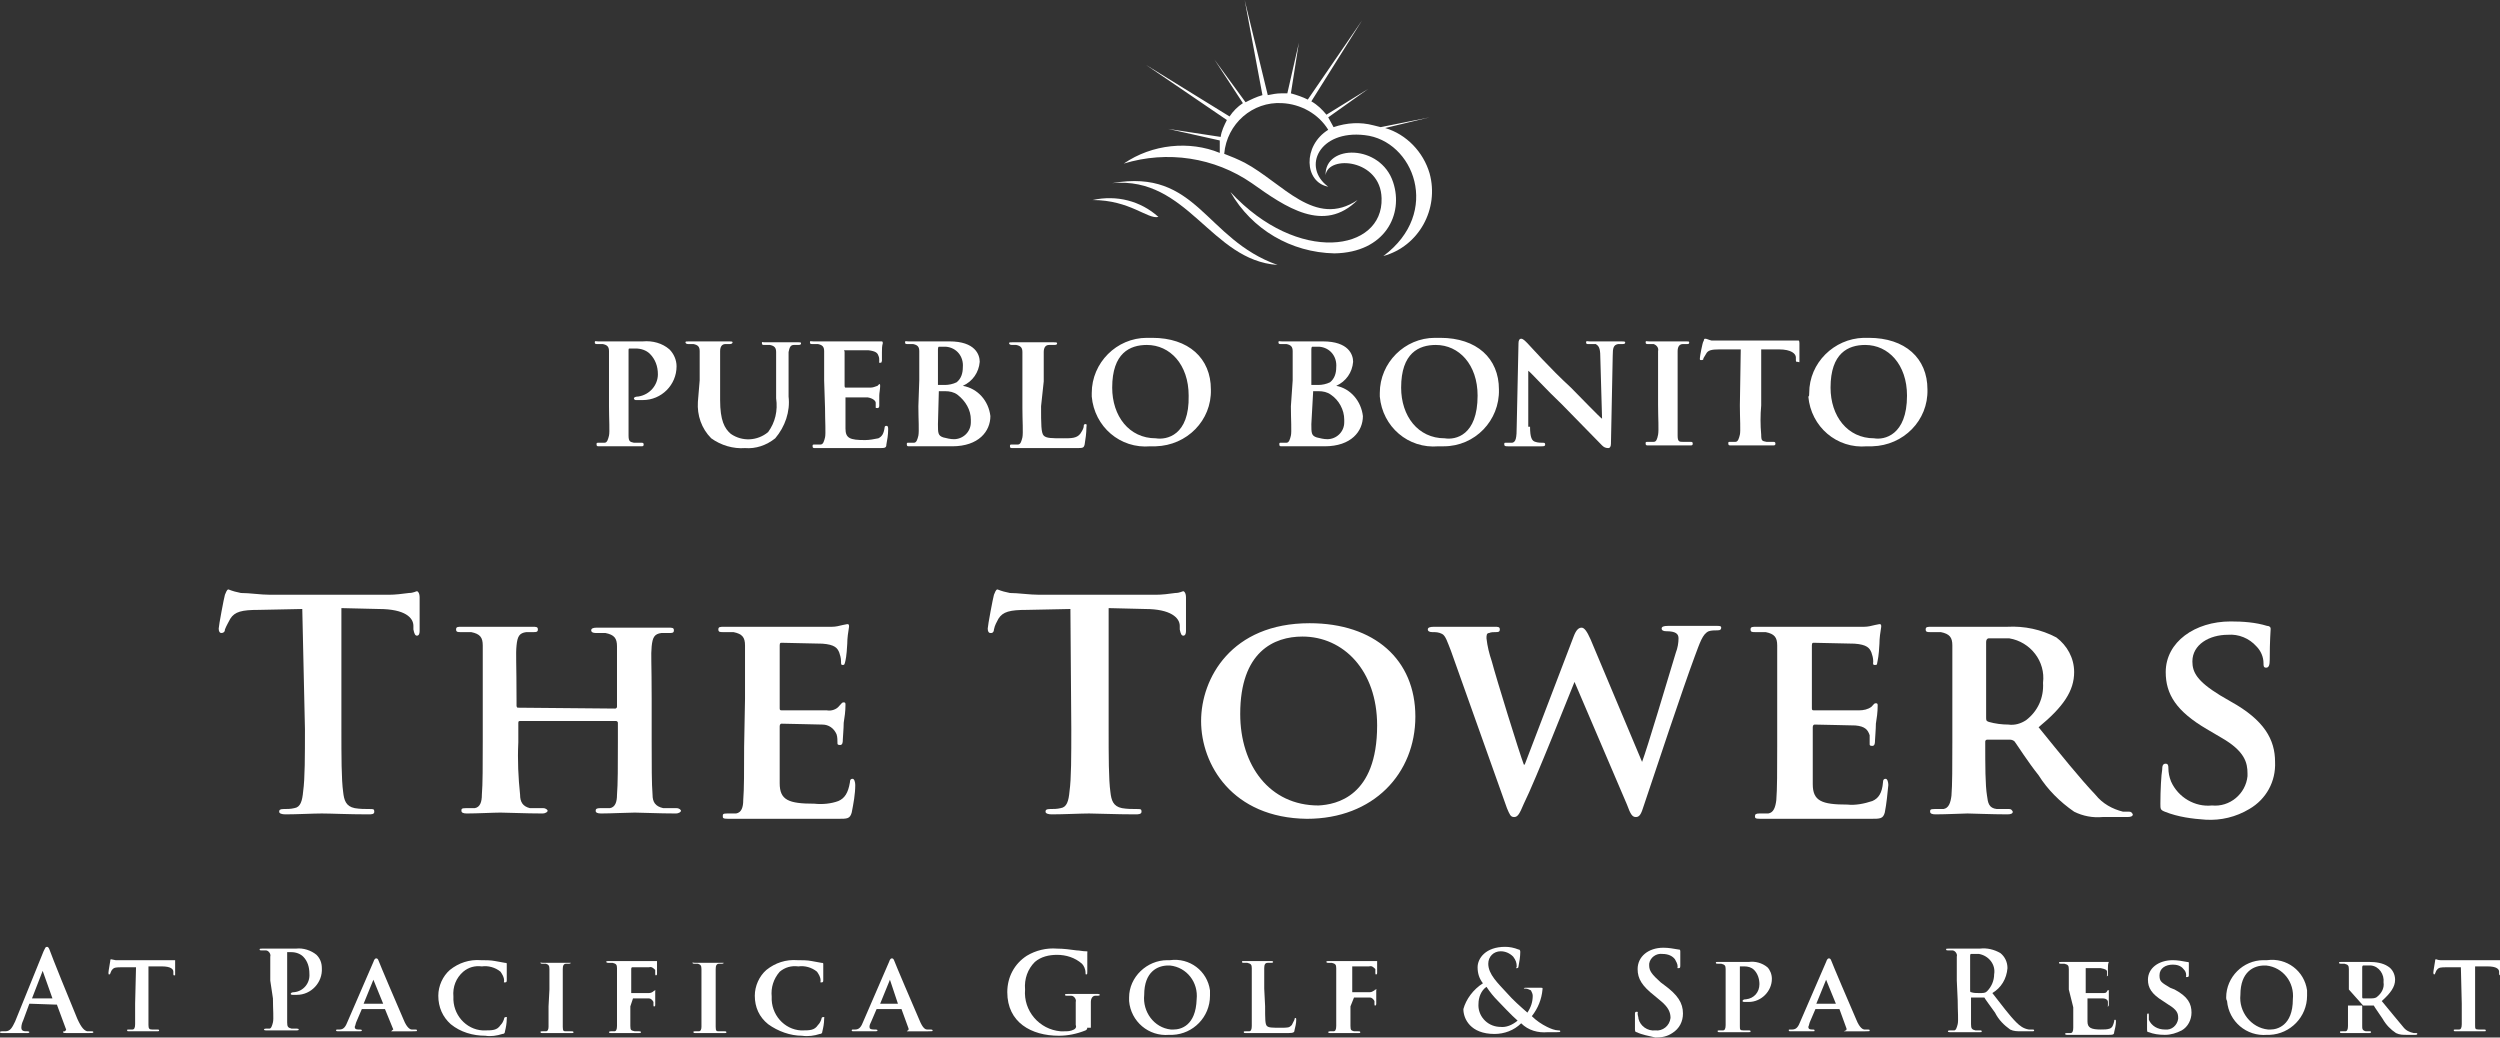 <?xml version="1.0" encoding="UTF-8"?>
<svg id="Layer_2" data-name="Layer 2" xmlns="http://www.w3.org/2000/svg" width="281.2" height="116.7" viewBox="0 0 281.2 116.7">
  <rect x="0" y="0" width="281.2" height="116.7" fill="#333333" stroke="none"/>
  <defs>
    <style>
      .cls-1 {
        fill: #fff;
      }
    </style>
  </defs>
  <g id="Layer_1-2" data-name="Layer 1">
    <g>
      <path class="cls-1" d="m34,68.5l-4.9.1c-1.9,0-2.7.2-3.2,1-.2.4-.4.7-.6,1.2,0,.3-.2.4-.4.4s-.3-.2-.3-.5.6-3.5.7-3.8c.1-.2.2-.6.4-.6.5.2.9.3,1.4.4,1,0,2.2.2,3.3.2h13.3c.8,0,1.5-.1,2.3-.2.5,0,.8-.2.9-.2s.3.2.3.7v3.8c0,.3-.1.5-.3.5s-.3-.2-.4-.7v-.4c0-.9-.9-1.9-3.9-1.9l-4.2-.1v13.6c0,3,0,5.7.2,7.1.1.9.3,1.6,1.3,1.8.6.1,1.1.1,1.7.1.4,0,.5,0,.5.3s-.3.3-.7.3c-2.2,0-4.2-.1-5.2-.1s-2.8.1-4.1.1c-.4,0-.7-.1-.7-.3s.1-.3.5-.3.8,0,1.2-.1c.7-.1.9-.8,1-1.9.2-1.4.2-4,.2-7l-.3-13.5Z"/>
      <path class="cls-1" d="m69.2,79.7c.1,0,.2-.1.2-.2h0v-6.8c0-.9-.3-1.3-1.3-1.5h-1.1c-.3,0-.5-.1-.5-.3s.2-.3.6-.3h8.1c.4,0,.6,0,.6.3s-.2.3-.5.3h-.9c-.8.1-1,.5-1.1,1.5s0,1.7,0,5.9v4.8c0,2.6,0,4.8.1,6,0,.8.3,1.3,1.2,1.5h1.5c.3,0,.5.2.5.3s-.2.3-.6.3c-1.9,0-3.8-.1-4.6-.1s-2.7.1-3.8.1c-.4,0-.6-.1-.6-.3s.1-.3.5-.3h1.1c.6-.1.8-.7.8-1.5.1-1.2.1-3.3.1-5.9v-2.2c0-.1-.1-.2-.2-.2h-10.8c-.1,0-.2,0-.2.2v2.2c-.1,2,0,4,.2,5.9,0,.8.3,1.3,1.1,1.5h1.5c.3,0,.5.2.5.3s-.2.3-.6.3c-1.9,0-3.9-.1-4.7-.1s-2.6.1-3.8.1c-.4,0-.6-.1-.6-.3s0-.3.5-.3h1c.6-.1.8-.7.8-1.5.1-1.2.1-3.4.1-6v-10.8c0-.9-.3-1.3-1.3-1.5h-1.2c-.3,0-.5,0-.5-.3s.2-.3.6-.3h8c.4,0,.6,0,.6.3s-.2.3-.5.3h-.8c-.8.1-1,.5-1.1,1.5s0,1.9,0,6.2v.6c0,.1.1.2.1.2h0l11,.1Z"/>
      <path class="cls-1" d="m83.8,78.6v-6c0-.9-.3-1.3-1.3-1.5h-1.2c-.3,0-.5,0-.5-.3s.2-.3.7-.3h12.1c.4,0,.8-.1,1.2-.2l.5-.1c.2,0,.2.1.2.3-.1.6-.2,1.3-.2,1.9,0,.3-.1,1.5-.2,1.9s-.1.5-.3.5-.2-.1-.2-.4c0-.4-.1-.7-.2-1-.2-.5-.5-.9-1.9-1l-4.6-.1c-.1,0-.2,0-.2.3v7c0,.2,0,.3.2.3h5.1c.5.1,1.1-.1,1.4-.5.3-.3.3-.4.5-.4s.2.1.2.3c0,.7-.1,1.4-.2,2,0,.6-.1,1.7-.1,1.9s0,.6-.3.6-.3-.1-.3-.2c0-.3,0-.7-.1-1-.3-.7-.9-1.1-1.6-1.1-.5,0-3.8-.1-4.6-.1-.1,0-.2.1-.2.3v6.4c0,1.9,1,2.3,3.9,2.3.9.1,1.9,0,2.7-.3.7-.3,1.1-.9,1.3-2.1,0-.3.1-.4.3-.4s.3.4.3.7c0,1-.2,2.1-.4,3.1-.2.7-.5.7-1.5.7h-12.4c-.6,0-.6-.1-.6-.3s0-.3.5-.3h1c.6-.1.8-.7.8-1.5.1-1.2.1-3.4.1-6l.1-5.4Z"/>
      <path class="cls-1" d="m120.4,68.5l-4.9.1c-1.9,0-2.7.2-3.2,1-.2.4-.4.7-.5,1.2,0,.2-.1.4-.3.4h-.1c-.2,0-.3-.2-.3-.5s.6-3.5.7-3.8c.1-.2.2-.6.4-.6.5.2.9.3,1.4.4.9,0,2.2.2,3.3.2h13.1c.7,0,1.5-.1,2.2-.2.5,0,.8-.2.9-.2s.3.2.3.7v3.8c0,.3-.1.5-.3.5s-.3-.2-.4-.7v-.4c0-.9-1-1.9-3.9-1.9l-4.1-.1v13.6c0,3,0,5.7.2,7.1.1.9.3,1.6,1.3,1.8.6.1,1.1.1,1.7.1.4,0,.5,0,.5.3s-.4.3-.7.3c-2.2,0-4.3-.1-5.2-.1s-2.9.1-4.2.1c-.4,0-.7-.1-.7-.3s.1-.3.5-.3.8,0,1.2-.1c.7-.1.9-.8,1-1.9.2-1.4.2-4,.2-7l-.1-13.5Z"/>
      <path class="cls-1" d="m135.1,81.1c0-4.8,3.4-11,12.2-11,7.3,0,11.9,4.1,11.9,10.5s-4.7,11.5-12.2,11.5c-8.4-.1-11.9-6.1-11.9-11Zm19.8.5c0-6.2-3.8-10-8.4-10-3.2,0-7,1.7-7,8.7,0,5.8,3.3,10.3,8.8,10.3,2-.1,6.6-1,6.6-9Z"/>
      <path class="cls-1" d="m163.2,73.2c-.4-1-.6-1.7-1-1.9-.4-.2-.7-.2-1.1-.2-.3,0-.5-.1-.5-.3s.2-.3.7-.3h6.8c.4,0,.6,0,.6.3s-.2.3-.5.3c-.2,0-.5,0-.7.1-.3,0-.3.3-.3.6.1.9.3,1.7.6,2.6.5,1.9,3.1,10.3,3.6,11.6h.1l5.5-14.4c.3-.8.6-1,.9-1s.6.4,1,1.3l5.8,13.8h0c.6-1.6,2.8-9,3.8-12.3.2-.5.3-1.1.3-1.6s-.3-.8-1.4-.8c-.3,0-.5-.1-.5-.3s.2-.3.7-.3h5.5c.3,0,.5,0,.5.2s-.1.3-.4.3-.7,0-1,.1c-.7.3-1,1.3-1.6,2.9-1.3,3.5-4.3,12.5-5.7,16.7-.3,1-.5,1.3-.9,1.3s-.6-.3-1-1.4l-5.9-13.8h0c-.5,1.2-4.4,11.1-5.7,13.7-.5,1.2-.7,1.5-1.1,1.5s-.5-.3-.8-1l-6.3-17.7Z"/>
      <path class="cls-1" d="m199.9,78.6v-6c0-.9-.3-1.3-1.3-1.5h-1.2c-.3,0-.5,0-.5-.3s.2-.3.7-.3h12.1c.4,0,.8-.1,1.2-.2l.5-.1c.2,0,.2.1.2.3-.1.6-.2,1.3-.2,1.9,0,.3-.1,1.5-.2,1.9-.1.4,0,.5-.3.5s-.2-.2-.2-.4c0-.4-.1-.7-.2-1-.2-.5-.5-.9-1.9-1l-4.6-.1c-.1,0-.2,0-.2.3v7c0,.2,0,.3.2.3h5.1c.5,0,1-.1,1.4-.4.3-.3.3-.4.5-.4s.2.1.2.3c0,.7-.1,1.4-.2,2,0,.6-.1,1.7-.1,1.9s0,.6-.3.6-.3-.1-.3-.2v-1c-.2-.6-.5-1-1.6-1.1-.5,0-3.8-.1-4.6-.1-.1,0-.2.1-.2.3v6.4c0,1.9,1,2.3,3.9,2.3.9.1,1.9-.1,2.8-.4.7-.3,1.1-.9,1.2-2.1,0-.3.1-.4.3-.4s.3.4.3.7c-.1,1-.2,2.1-.4,3.1-.2.7-.5.7-1.6.7h-12.4c-.6,0-.6-.1-.6-.3s.1-.3.5-.3h1c.6-.1.8-.7.9-1.5.1-1.2.1-3.4.1-6v-5.4Z"/>
      <path class="cls-1" d="m219.6,78.6v-6c0-.9-.3-1.3-1.3-1.5h-1.2c-.3,0-.5,0-.5-.3s.2-.3.7-.3h8.5c1.9-.1,3.8.3,5.5,1.2,1.2.9,2,2.3,2,3.9,0,2.1-1.2,3.9-4,6.2,2.6,3.2,4.6,5.7,6.4,7.6.8,1,1.9,1.6,3.1,1.9h.7c.2,0,.3.1.4.3h0c0,.2-.2.3-.6.3h-2.8c-1.1.1-2.2-.1-3.2-.6-1.6-1.1-3-2.5-4-4.1-1.2-1.5-2.4-3.4-2.7-3.8-.1-.1-.3-.2-.5-.2h-2.6c-.1,0-.2.1-.2.2h0v.1c0,2.6,0,4.8.2,6,.1.8.2,1.4,1.1,1.5h1.4c.2,0,.3.1.4.3h0c0,.2-.2.3-.6.3-1.7,0-4.1-.1-4.5-.1s-2.4.1-3.6.1c-.4,0-.6-.1-.6-.3s0-.3.5-.3h1c.6-.1.8-.7.9-1.5.1-1.2.1-3.4.1-6v-4.9Zm3.8,2.1c0,.3,0,.4.3.5.7.2,1.5.3,2.2.3.7.1,1.4-.1,2-.5,1.3-1,2-2.5,1.9-4.2.3-2.4-1.4-4.6-3.8-5h-2.3c-.2,0-.3.2-.3.4h0v8.5Z"/>
      <path class="cls-1" d="m243.5,91.3c-.5-.2-.5-.3-.5-.9,0-1.5.1-3.3.2-3.8,0-.5.1-.7.4-.7s.3.3.3.5c0,.5.1,1,.3,1.5.8,1.8,2.7,2.9,4.6,2.7,2,.2,3.8-1.3,4-3.3h0v-.3c0-1.2-.3-2.5-2.9-4l-1.7-1c-3.4-2-4.6-3.9-4.6-6.4,0-3.4,3.3-5.7,7.3-5.7,1.4,0,2.8.1,4.1.5.2,0,.4.1.4.3v.1c0,.2-.1,1.2-.1,3.4,0,.6-.1.9-.4.9s-.3-.2-.3-.5c0-.7-.3-1.4-.8-1.9-.8-.9-2-1.4-3.2-1.3-2.1,0-4,1.1-4,3,0,1.2.5,2.2,3.1,3.8l1.2.7c3.8,2.1,5,4.3,5,6.8.1,2.2-1,4.2-2.9,5.3-1.5.9-3.2,1.3-4.9,1.2-1.5-.1-3.1-.3-4.6-.9Z"/>
    </g>
    <g>
      <path class="cls-1" d="m3.4,112.9h-.1l-.7,1.9c-.1.2-.2.5-.2.8,0,.2.1.4.5.4h.2q.2,0,.2.1t-.2.1H.2q-.2,0-.2-.1,0-.1.2-.1h.4c.6,0,.8-.5,1.1-1.1l3.2-7.9c.2-.4.2-.5.4-.5.1,0,.2.1.3.4.2.6,2.3,5.8,3.1,7.7.5,1.1.8,1.3,1.1,1.4h.5c.1,0,.2,0,.2.1s-.1.1-.6.1h-2.4c-.2,0-.4,0-.4-.1s0-.1.2-.1c.1-.1.2-.2.1-.3h0l-1-2.7h-.1l-2.9-.1Zm2.5-.6h0l-1.1-3.1h0l-1.2,3.1h2.3Z"/>
      <path class="cls-1" d="m15.3,108.8h-1.6c-.6,0-.9,0-1.1.3-.1.1-.1.2-.2.4,0,0,0,.1-.1.1s-.1,0-.1-.2.2-1.2.2-1.3,0-.2.1-.2l.5.1h6.7v1.5c0,.3,0,.2-.1.2s-.1,0-.1-.2v-.2c0-.3-.3-.6-1.3-.6h-1.5v6.6c0,.4.1.5.4.5h.6c.1,0,.2,0,.2.1s-.1.1-.2.1h-3.2c-.1,0-.2,0-.2-.1s0-.1.2-.1h.4c.2,0,.3-.2.3-.6v-2.3l.1-4.1Z"/>
      <path class="cls-1" d="m30.4,110.3v-2.7c.1-.3-.2-.7-.5-.7h-.5c-.1,0-.2,0-.2-.1s.1-.1.3-.1h3.8c.8-.1,1.7.2,2.3.7.4.4.6.9.6,1.5.1,1.6-1.2,3-2.8,3h-.5s-.2,0-.2-.1.1-.2.4-.2c1-.1,1.8-1,1.7-2.1,0-.7-.2-1.4-.7-1.9-.3-.3-.8-.5-1.3-.5h-.5v7.9c0,.5.1.6.5.7h.6q.2,0,.2.1t-.2.1h-3.5q-.2,0-.2-.1,0-.1.2-.1h.4c.2,0,.3-.3.4-.7s0-1.5,0-2.7l-.3-2Z"/>
      <path class="cls-1" d="m40.8,113.5h-.1l-.6,1.4c-.1.2-.1.4-.2.6,0,.2.1.3.4.3h.2q.2,0,.2.1t-.2.1h-2.5q-.2,0-.2-.1,0-.1.1-.1h.3c.5,0,.7-.4.9-.9l2.9-6.7c.1-.3.2-.4.3-.4s.2,0,.3.3,2.1,5,2.8,6.6c.4,1,.8,1.1.9,1.1h.4c.1,0,.2,0,.2.1s0,.1-.5.1h-2.4l.1-.1c.1-.1.2-.1.1-.2l-.9-2.2h-2.5Zm2.3-.6h0l-1.1-2.7h0l-1.1,2.7h2.2Z"/>
      <path class="cls-1" d="m50.7,115.2c-.9-.8-1.4-1.9-1.4-3.2,0-1.1.5-2.2,1.3-2.9,1-.8,2.2-1.2,3.5-1.1.5,0,1.1,0,1.6.1l1.1.2c.1,0,.2,0,.2.1v1.8c0,.2,0,.3-.2.3s-.1,0-.1-.2c0-.4-.2-.7-.4-1-.6-.5-1.4-.7-2.1-.6-.8-.1-1.5.1-2.1.6-.8.7-1.2,1.7-1.1,2.8-.1,2,1.4,3.7,3.3,3.8h.1c1,0,1.5,0,1.9-.6.2-.2.3-.4.4-.7q0-.2.2-.2c.2,0,.1,0,.1.2,0,.5-.1,1-.2,1.4,0,.2-.1.3-.3.3-.6.2-1.3.3-1.9.2-1.4,0-2.8-.4-3.9-1.3Z"/>
      <path class="cls-1" d="m61.8,111.3v-2.3c0-.4-.1-.5-.4-.6h-.4c-.1,0-.2,0-.2-.1s0,0,.3,0h3.1s0,.1-.2.1h-.3c-.3,0-.4.2-.4.6v6.5c0,.5.1.5.4.5h.6c.1,0,.2,0,.2.1s0,.1-.2.1h-3.3c-.1,0-.2,0-.2-.1s0-.1.2-.1h.4c.2,0,.3-.2.3-.5v-2.3l.1-1.9Z"/>
      <path class="cls-1" d="m70.9,113.2v2.2c0,.5.1.5.5.6h.5q.2,0,.2.1t-.2.1h-3.2q-.2,0-.2-.1,0-.1.2-.1h.4c.2,0,.3-.2.3-.6v-6.5c0-.4-.1-.5-.5-.6h-.5s-.2,0-.2-.1,0-.1.3-.1h5.4v1.4c0,.1,0,.2-.1.2s-.1,0-.1-.2v-.4c-.2-.2-.4-.4-.7-.3h-1.9s-.1,0-.1.2v2.7h2c.2,0,.4-.1.5-.2,0,0,.1-.1.2-.1s0,0,0,.1v1.5c0,.1,0,.2-.1.2s-.1,0-.1-.2v-.3c-.1-.2-.3-.4-.5-.4h-1.8l-.3.9Z"/>
      <path class="cls-1" d="m78.9,111.3v-2.3c0-.4-.1-.5-.4-.6h-.4c-.1,0-.2,0-.2-.1s0,0,.3,0h3.2s0,.1-.2.1h-.3c-.3,0-.4.2-.4.6v6.5c0,.5.1.5.4.5h.6c.1,0,.2,0,.2.1s0,.1-.2.1h-3.3c-.1,0-.2,0-.2-.1s0-.1.2-.1h.4c.2,0,.3-.2.3-.5v-4.2Z"/>
      <path class="cls-1" d="m86.4,115.2c-1-.8-1.5-1.9-1.5-3.2,0-1.1.5-2.2,1.3-2.9,1-.8,2.2-1.2,3.5-1.1.5,0,1.1,0,1.6.1l1.1.2c.1,0,.2,0,.2.1v1.8c0,.2,0,.3-.2.3s-.1,0-.1-.2c0-.4-.2-.7-.4-1-.6-.5-1.4-.7-2.1-.6-.8-.1-1.5.1-2.1.6-.7.8-1,1.8-.9,2.8-.1,2,1.4,3.7,3.3,3.8h0c1,0,1.5,0,1.9-.6.2-.2.3-.4.4-.7q0-.2.2-.2c.2,0,.1,0,.1.2,0,.5-.1,1-.2,1.4,0,.2-.1.3-.3.3-.6.2-1.3.3-2,.2-1.3,0-2.7-.5-3.8-1.3Z"/>
      <path class="cls-1" d="m98.7,113.5h-.1l-.6,1.4c-.1.2-.2.4-.2.6s.1.3.5.3h.2q.2,0,.2.1t-.2.1h-2.5c-.1,0-.2,0-.2-.1s.1-.1.1-.1h.3c.5,0,.7-.4.9-.9l2.9-6.7c.1-.3.2-.4.3-.4s.2,0,.3.3,2.1,5,2.8,6.6c.4,1,.7,1.1.9,1.1h.4s.2,0,.2.1,0,.1-.5.1h-2.4l.1-.1c.1,0,.1-.1.1-.2h0l-.8-2.2h-2.7Zm2.3-.6h0l-.9-2.7h0l-1.1,2.7h2Z"/>
      <path class="cls-1" d="m122.3,115.4c0,.3,0,.4-.2.5-1,.4-2,.6-3,.6-3.1,0-5.8-1.5-5.8-4.9,0-1.7.8-3.2,2.2-4.1,1-.6,2.2-.9,3.4-.8.7,0,1.5.1,2.2.2.3,0,.7.1,1,.1s.2,0,.2.2v2.1c0,.2,0,.3-.1.3s-.1,0-.1-.2c0-.4-.2-.8-.4-1-.8-.7-1.8-1-2.8-1-.9,0-1.8.2-2.5.8-.8.8-1.2,1.9-1.1,3.1-.2,2.4,1.6,4.5,4,4.7h.4c.4,0,.7,0,1.1-.2.2-.1.3-.3.2-.5v-2.6c.1-.3-.2-.7-.5-.7h-.5c-.1,0-.2,0-.2-.1s0-.1.3-.1h3.4q.2,0,.2.1t-.2.1h-.3c-.3,0-.5.3-.5.7v2.9h-.4v-.2Z"/>
      <path class="cls-1" d="m127,112.2c0-2.3,2-4.2,4.3-4.2h.3c2.2-.3,4.2,1.2,4.5,3.4v.6c0,2.4-1.9,4.3-4.2,4.4h-.4c-2.3.2-4.3-1.5-4.5-3.8,0-.1,0-.3,0-.4Zm7.6.2c.2-1.9-1.1-3.6-3-3.8h-.2c-1.2,0-2.7.7-2.7,3.3-.2,1.9,1.1,3.7,3,3.9h.3c.8,0,2.5-.4,2.6-3.4h0Z"/>
      <path class="cls-1" d="m142.3,113.2c0,1.4,0,2,.2,2.2s.6.2,1.5.2,1,0,1.3-.3c.1-.2.2-.4.3-.6,0,0,0-.2.1-.2s.1.1.1.2c0,.4-.1.8-.2,1.2,0,.2-.1.3-.7.3h-4.8c-.1,0-.2,0-.2-.1s0-.1.2-.1h.4c.2,0,.3-.2.3-.6v-6.5c0-.4-.1-.5-.5-.6h-.4c-.1,0-.2,0-.2-.1s0-.1.2-.1h3.1q.2,0,.2.1t-.2.1h-.4c-.3,0-.4.2-.4.6v2.3l.1,2Z"/>
      <path class="cls-1" d="m151.9,113.2v2.2c0,.5.1.5.4.6h.5c.1,0,.2,0,.2.1s0,.1-.2.1h-3.2q-.2,0-.2-.1t.2-.1h.4c.2,0,.3-.2.3-.6v-6.5c0-.4-.1-.5-.5-.6h-.4c-.1,0-.2,0-.2-.1s0-.1.3-.1h5.4v1.3c0,.1,0,.2-.1.2s-.1,0-.1-.2v-.4c-.2-.2-.4-.4-.7-.3h-1.9v2.9h2c.2,0,.3-.1.5-.2,0,0,0-.1.2-.1s0,0,0,.1v1.5s0,.2-.1.2-.1,0-.1-.2v-.3c-.1-.2-.3-.4-.5-.4h-1.8l-.4,1Z"/>
      <path class="cls-1" d="m166.8,110.6c-.4-.5-.6-1.1-.6-1.8,0-1,.9-2.3,3.1-2.3.5,0,1,.1,1.5.3.2,0,.2.2.2.3,0,.5-.1,1.1-.2,1.6q0,.2-.2.2c-.2,0,0,0,0-.2,0-.4-.1-.7-.4-1.1-.4-.4-.9-.6-1.4-.6-.8,0-1.4.6-1.4,1.4h0c0,1.2,1.1,2.2,2.1,3.3.7.8,1.5,1.5,2.3,2.2.4-.6.6-1.2.6-1.9,0-.2-.1-.4-.2-.6-.2-.1-.4-.2-.6-.2h-.2s0-.1.2-.1h1.5c.5,0,.4,0,.4.2-.1,1.1-.5,2.1-1.2,3,.5.5,1.1.9,1.7,1.2.4.2.9.4,1.3.4.1,0,.2,0,.2.1s-.1.1-.4.1h-1c-1.1.1-2.2-.2-3-1-.8.8-1.9,1.2-3,1.2-2.7,0-3.5-1.7-3.5-2.8.3-1.1,1.1-2.2,2.2-2.9Zm3.9,4.2c-.7-.6-1.9-1.9-2.2-2.2-.5-.5-.9-1-1.3-1.6-.6.4-.9,1.2-.9,1.9-.1,1.3.9,2.5,2.3,2.6h.1c.7.1,1.4-.2,2-.7Z"/>
      <path class="cls-1" d="m184.1,116.1c-.2,0-.2-.2-.2-.4v-1.6c0-.2,0-.3.2-.3s.1.1.1.2c0,.2.1.4.1.6.2.8,1,1.4,1.9,1.3.8.1,1.6-.5,1.7-1.4h0c0-.6-.2-1.2-1.2-2l-.6-.5c-1.4-1.1-1.9-1.9-1.9-3,0-1.4,1.2-2.4,2.9-2.4.6,0,1.1.1,1.7.2.1,0,.2,0,.2.2v1.5c0,.3,0,.4-.2.4s-.1,0-.1-.2c0-.3-.2-.6-.3-.8-.3-.4-.8-.6-1.4-.6-.7-.1-1.4.4-1.5,1.1v.2c0,.6.3,1,1.3,1.9l.4.3c1.5,1.1,2.1,2,2.1,3.2,0,.9-.4,1.7-1.2,2.2-.6.4-1.2.5-1.9.5-.8-.2-1.5-.3-2.1-.6Z"/>
      <path class="cls-1" d="m194.1,111.3v-2.3c0-.4-.1-.5-.5-.6h-.4c-.1,0-.2,0-.2-.1s0-.1.2-.1h3.5c.7-.1,1.5.1,2.1.6.3.3.5.8.5,1.3,0,1.4-1.2,2.6-2.6,2.6h-.5s-.2,0-.2-.1.1-.2.4-.2c.9-.1,1.5-.8,1.5-1.7,0-.6-.2-1.2-.6-1.6-.3-.3-.7-.4-1.1-.4h-.5v6.7c0,.4,0,.5.4.5h.6c.1,0,.2,0,.2.1s0,.1-.2.1h-3.3c-.1,0-.2,0-.2-.1s0-.1.2-.1h.4c.2,0,.3-.2.3-.6v-4Z"/>
      <path class="cls-1" d="m204.2,113.5h0l-.6,1.4c-.1.2-.1.4-.2.6,0,.2.1.3.4.3h.1c.1,0,.2,0,.2.1s0,.1-.2.1h-2.5c-.1,0-.2,0-.2-.1s0-.1.1-.1h.3c.5,0,.7-.4.9-.9l2.9-6.7c.1-.3.2-.4.3-.4s.2,0,.3.3,2.1,5,2.8,6.6c.4,1,.8,1.1.9,1.1h.4c.1,0,.2,0,.2.1s0,.1-.5.1h-2.4l.2-.1c.1,0,.1-.1.1-.2h0l-.8-2.2h-2.8.1Zm2.3-.6h0l-1.1-2.7h0l-1.1,2.7h2.2Z"/>
      <path class="cls-1" d="m220.1,110.3v-2.7c.1-.3-.2-.7-.5-.7h-.5c-.1,0-.2,0-.2-.1s0-.1.3-.1h3.5c.8-.1,1.6.1,2.3.5.5.4.8,1,.8,1.7-.1,1.2-.7,2.2-1.7,2.8,1.1,1.4,1.9,2.5,2.7,3.3.4.4.8.7,1.4.8h.4c.1,0,.2,0,.2.1s-.1.1-.2.1h-1.2c-.5,0-.9,0-1.3-.2-.7-.5-1.3-1.1-1.7-1.9-.5-.7-1.1-1.5-1.2-1.7h-1.5v3c0,.5.1.6.5.7h.6s.1,0,.1.1,0,.1-.2.1h-3.4q-.2,0-.2-.1t.2-.1h.5c.2,0,.3-.3.4-.7.1-.4,0-1.5,0-2.7l-.1-2.2Zm1.5,1.1c0,.1,0,.2.1.2.3.1.6.1.9.1.5,0,.7,0,.9-.2.5-.5.8-1.2.8-1.9.2-1.1-.6-2.1-1.7-2.3h-.9q-.1,0-.1.2v3.9Z"/>
      <path class="cls-1" d="m232.7,111.3v-2.3c0-.4-.1-.5-.5-.6h-.4c-.1,0-.2,0-.2-.1s0-.1.3-.1h5.3c-.1.2-.1.5-.1.7v.7c0,.1,0,.2-.1.2s0,0,0-.1v-.4c0-.2-.2-.3-.7-.4h-1.7c-.2,0,0,0,0,0v2.8h1.9c.3,0,.4,0,.5-.2s.1-.1.2-.1,0,0,0,.1v1.5s0,.2-.1.2,0,0,0-.1v-.4c0-.2-.2-.4-.6-.4h-1.7v2.6c0,.7.4.9,1.5.9.4,0,.7,0,1-.1s.4-.4.5-.8c0-.1,0-.2.1-.2s.1.1.1.2c0,.4-.1.8-.2,1.2,0,.3-.2.3-.6.3h-4.7c-.1,0-.2,0-.2-.1s0-.1.2-.1h.4c.2,0,.3-.2.3-.6v-2.3l-.5-2Z"/>
      <path class="cls-1" d="m241.7,116.1c-.2,0-.2-.1-.2-.4v-1.4c0-.2,0-.3.1-.3s.1,0,.1.2v.5c.3.7,1,1.1,1.8,1.1.8.1,1.4-.5,1.5-1.2v-.1c0-.5-.1-.9-1.1-1.5l-.6-.4c-1.3-.8-1.7-1.5-1.7-2.4,0-1.3,1.2-2.2,2.8-2.2.5,0,1.1.1,1.6.2.1,0,.2,0,.2.1v1.3c0,.2,0,.3-.2.3s-.1,0-.1-.2c0-.3-.1-.5-.3-.7-.3-.4-.8-.5-1.2-.5-.8,0-1.5.4-1.5,1.2,0,.7.2.8,1.2,1.4l.5.2c1.5.8,1.9,1.6,1.9,2.6,0,.8-.4,1.6-1.1,2-.6.3-1.2.5-1.9.5-.7,0-1.3-.1-1.8-.3Z"/>
      <path class="cls-1" d="m250.4,112.2c0-2.3,1.9-4.2,4.2-4.2h.4c2.2-.3,4.2,1.2,4.5,3.4v.6c0,2.4-1.9,4.3-4.2,4.4h-.3c-2.3.2-4.3-1.5-4.5-3.8-.1-.2-.1-.3-.1-.4Zm7.5.2c.2-1.9-1.1-3.6-3-3.8h-.2c-1.2,0-2.7.7-2.7,3.3-.2,1.9,1.2,3.7,3.1,3.9h.3c.7,0,2.5-.4,2.5-3.4h0Z"/>
      <path class="cls-1" d="m264.2,111.3v-2.3c0-.4-.1-.5-.5-.6h-.4c-.1,0-.2,0-.2-.1s0-.1.2-.1h3.2c.7,0,1.5.1,2.1.5.5.3.8.9.8,1.5,0,.8-.5,1.5-1.5,2.4,1,1.2,1.8,2.2,2.4,2.9.3.4.7.6,1.2.7h.3q.1,0,.1.1s0,.1-.2.1h-1c-.4,0-.8,0-1.2-.2-.6-.4-1.1-.9-1.5-1.6-.4-.6-.9-1.3-1-1.5h-1.2m-.1,0h0v2.3c0,.3,0,.5.4.6h.5q.1,0,.1.1s0,.1-.2.1h-3.1c-.1,0-.2,0-.2-.1s0-.1.2-.1h.4c.2,0,.3-.2.3-.6v-2.3h1.6Zm0-1c0,.1,0,.2.1.2h.8c.3,0,.6,0,.8-.2.5-.4.8-1,.7-1.6.1-.9-.5-1.8-1.4-1.9h-.9s-.1,0-.1.2h0v3.3Z"/>
      <path class="cls-1" d="m276.8,108.8h-1.6c-.6,0-.9,0-1.1.3-.1.1-.1.2-.2.4,0,.1-.1.1-.1.1h0q-.1,0-.1-.2c0-.2.2-1.2.2-1.3s0-.2.1-.2.2.1.5.1h6.7v1.7s-.1,0-.1-.2v-.2c0-.3-.3-.6-1.3-.6h-1.4v6.6c0,.4,0,.5.4.5h.6c.1,0,.2,0,.2.1s0,.1-.2.1h-3.2c-.1,0-.2,0-.2-.1s0-.1.2-.1h.4c.2,0,.3-.2.3-.6v-2.3l-.1-4.1Z"/>
    </g>
    <g>
      <path class="cls-1" d="m68.5,42.8v-3.3c0-.5-.2-.7-.7-.8h-.6c-.2,0-.3,0-.3-.2s.1-.1.4-.1h5c1.1-.1,2.2.2,3,.9.5.5.8,1.2.8,1.9,0,2.1-1.7,3.8-3.8,3.8h-.8c-.1,0-.2-.1-.2-.2h0c0-.1.2-.2.5-.2,1.3-.2,2.2-1.3,2.2-2.5,0-.9-.3-1.7-.9-2.3-.4-.4-1-.6-1.6-.6h-.7c-.1,0-.1.1-.1.2v9.6c0,.7.2.7.6.8h.8c.2,0,.3,0,.3.2s-.1.2-.3.2h-4.7c-.2,0-.3,0-.3-.2s0-.2.3-.2h.6c.3,0,.4-.4.5-.8s0-1.9,0-3.3v-2.9Z"/>
      <path class="cls-1" d="m78.7,42.8v-3.3c0-.5-.2-.7-.7-.8h-.6c-.2,0-.3-.1-.3-.2s.1-.1.4-.1h4.5c.2,0,.4,0,.4.1s-.1.2-.3.2h-.5c-.4,0-.6.3-.6.8v5.5c0,2.3.5,3.2,1.2,3.8,1.3.9,3,.8,4.2-.2.8-1.1,1.1-2.4.9-3.8v-5.2c0-.5-.2-.7-.7-.8h-.6c-.2,0-.3,0-.3-.2s0-.1.3-.1h3.8c.2,0,.3,0,.3.1s0,.2-.3.2h-.5c-.4,0-.5.3-.6.8v5c.2,1.7-.4,3.4-1.5,4.7-1,.8-2.2,1.2-3.4,1.1-1.3.1-2.7-.3-3.8-1.1-1.1-1.1-1.6-2.6-1.5-4.1l.2-2.4Z"/>
      <path class="cls-1" d="m92.7,42.8v-3.3c0-.5-.2-.7-.7-.8h-.6c-.2,0-.3,0-.3-.2s.1-.1.4-.1h7.7s.1,0,.1.2c-.1.3-.1.7-.1,1v1c-.1.2,0,.2-.2.2s-.1,0-.1-.2,0-.4-.1-.6c-.1-.3-.3-.5-1.1-.6h-2.6c-.3,0-.1,0-.1.2v3.8s0,.2.1.2h2.8c.3,0,.5-.1.8-.2.1-.1.2-.2.2-.2.1,0,.1.1.1.2h0c0,.4-.1.8-.1,1.1v1.1c0,.1,0,.3-.2.3s-.2,0-.2-.1v-.5c0-.2-.3-.5-.9-.6h-2.5v3.5c0,1.1.5,1.3,2.2,1.3.5,0,1-.1,1.5-.2.4-.2.6-.5.7-1.2q0-.2.2-.2c.2,0,.2.2.2.4,0,.6-.1,1.2-.2,1.7,0,.4-.2.4-.8.4h-7.2c-.2,0-.3,0-.3-.2s0-.2.3-.2h.6c.3,0,.4-.4.5-.8s0-1.9,0-3.3l-.1-3.1Z"/>
      <path class="cls-1" d="m103.4,42.8v-3.3c0-.5-.2-.7-.7-.8h-.6c-.2,0-.3,0-.3-.2s.1-.1.4-.1h4.6c2.9,0,3.4,1.5,3.4,2.3-.1,1.2-.8,2.2-1.9,2.7,1.7.3,2.9,1.7,3.1,3.4,0,1.7-1.3,3.4-4.3,3.4h-4.8c-.2,0-.3,0-.3-.2s0-.2.2-.2h.6c.3,0,.4-.4.5-.8.1-.5,0-1.9,0-3.3l.1-2.9Zm2.1.3v.2h.8c.4,0,.9-.1,1.3-.3.5-.4.7-1,.7-1.7.1-1.2-.7-2.2-1.9-2.3h-.8s-.1,0-.1.3v3.8Zm0,4.6c0,1,0,1.3.6,1.5.4.1.8.2,1.2.2,1,0,1.9-.8,1.9-1.9v-.3c0-1.1-.6-2.1-1.5-2.8-.4-.3-.9-.4-1.4-.4h-.7l-.1,3.7h0Z"/>
      <path class="cls-1" d="m117.1,45.7c0,2,0,3,.3,3.3s.9.3,2.2.3c.9,0,1.5,0,1.9-.5.2-.3.4-.6.4-.9q0-.2.2-.2c.2,0,.1.2.1.4,0,.6-.1,1.3-.2,1.9-.1.4-.2.4-1,.4h-7.1c-.2,0-.3,0-.3-.2s0-.2.3-.2h.6c.3,0,.4-.4.5-.8.1-.5,0-1.9,0-3.3v-6.3c0-.5-.2-.7-.7-.8h-.5c-.2,0-.3-.1-.3-.2s.1-.1.4-.1h4.6c.2,0,.4,0,.4.1s0,.2-.3.2h-.6c-.4,0-.6.3-.6.8v3.3l-.3,2.8Z"/>
      <path class="cls-1" d="m122.8,44.2c0-3.4,2.8-6.2,6.2-6.2h.6c4.1,0,6.6,2.3,6.6,5.8.1,3.5-2.7,6.3-6.2,6.4h-.6c-3.4.3-6.3-2.2-6.6-5.6v-.4Zm10.9.3c0-3.5-2.1-5.7-4.7-5.7-1.9,0-3.9.9-3.9,4.8,0,3.2,1.9,5.7,4.9,5.7,1.2.2,3.8-.3,3.7-4.8h0Z"/>
      <path class="cls-1" d="m145.4,42.8v-3.3c0-.5-.2-.7-.7-.8h-.6c-.2,0-.3,0-.3-.2s.1-.1.4-.1h4.6c2.9,0,3.4,1.5,3.4,2.3-.1,1.2-.8,2.2-1.9,2.7,1.6.3,2.8,1.7,3,3.4,0,1.7-1.3,3.4-4.3,3.4h-4.8c-.2,0-.3,0-.3-.2s0-.2.2-.2h.6c.3,0,.4-.4.5-.8s0-1.9,0-3.3l.2-2.9Zm2.1.3v.2h.8c.4,0,.9-.1,1.3-.3.5-.4.7-1,.7-1.7.1-1.2-.7-2.2-1.9-2.3h-.8s-.1,0-.1.3v3.8Zm0,4.6c0,1,0,1.3.6,1.5.4.1.8.2,1.2.2,1,0,1.9-.8,1.9-1.9v-.3c0-1.1-.6-2.2-1.5-2.8-.4-.3-.9-.4-1.4-.4h-.6v.1l-.2,3.6Z"/>
      <path class="cls-1" d="m155.2,44.2c0-3.4,2.8-6.2,6.2-6.2h.6c4.1,0,6.6,2.3,6.6,5.8.1,3.5-2.7,6.4-6.2,6.4h-.6c-3.4.3-6.3-2.2-6.6-5.6h0v-.4Zm11,.3c0-3.5-2.1-5.7-4.7-5.7-1.9,0-3.9.9-3.9,4.8,0,3.2,1.9,5.7,4.9,5.7,1.2.2,3.7-.3,3.7-4.8h0Z"/>
      <path class="cls-1" d="m172.1,48c0,1.2.2,1.6.6,1.7.3.1.6.1.8.1s.3,0,.3.2-.2.2-.4.2h-3.8c-.2,0-.4,0-.4-.2s0-.2.2-.2h.7c.4-.1.5-.5.5-1.9l.2-9.3c0-.3.1-.5.3-.5s.4.2.7.5,2.5,2.8,4.9,5c1.1,1.1,3.2,3.3,3.5,3.5h0l-.2-7c0-1-.2-1.2-.5-1.4h-.8c-.2,0-.3,0-.3-.2s.2-.1.4-.1h3.6c.2,0,.4,0,.4.1s0,.2-.3.2h-.5c-.5.1-.6.4-.6,1.3l-.2,9.9c0,.3-.1.5-.3.5-.3,0-.5-.1-.7-.3l-4.5-4.6c-1.8-1.7-3.5-3.6-3.8-3.8h0v6.3h.2Z"/>
      <path class="cls-1" d="m186.5,42.8v-3.3c.1-.4-.2-.7-.5-.8h-.6c-.2,0-.3,0-.3-.2s.1-.1.4-.1h4.2c.2,0,.3,0,.3.1s0,.2-.2.2h-.5c-.4,0-.6.3-.6.8v9.5c0,.7.2.7.6.7h.8c.2,0,.3,0,.3.2s-.1.2-.3.2h-4.7c-.2,0-.3,0-.3-.2s0-.2.3-.2h.6c.3,0,.4-.3.5-.8s0-1.9,0-3.4v-2.7Z"/>
      <path class="cls-1" d="m195.8,39.3h-2.4c-.9,0-1.3.1-1.5.5-.1.2-.2.3-.3.5,0,.1,0,.2-.2.2s-.2,0-.2-.2.3-1.8.4-1.9,0-.3.2-.3.3.1.7.2h9.8s.1,0,.1.3v1.9c0,.4,0,.2-.2.2s-.2,0-.2-.3v-.2c0-.4-.5-.9-1.9-.9h-2v6.3c-.1,1.1-.1,2.2,0,3.3,0,.7.1.7.6.8h.8q.2,0,.2.2c0,.2-.1.2-.3.2h-4.7c-.2,0-.3,0-.3-.2s0-.2.2-.2h.6c.3,0,.4-.4.5-.8s0-1.9,0-3.3l.1-6.3Z"/>
      <path class="cls-1" d="m203.5,44.2c0-3.4,2.8-6.1,6.1-6.2h.6c4.1,0,6.6,2.3,6.6,5.8.1,3.5-2.7,6.3-6.2,6.4h-.6c-3.4.3-6.3-2.2-6.6-5.6h0c.1,0,.1-.2.1-.4Zm11,.3c0-3.5-2.1-5.7-4.7-5.7-1.9,0-3.9.9-3.9,4.8,0,3.2,1.9,5.7,4.9,5.7,1.1.2,3.7-.3,3.7-4.8Z"/>
    </g>
    <g>
      <path class="cls-1" d="m143.7,29.8c-8.2-2.9-9-10.9-18.6-9.2,8.5-.8,11.1,8.7,18.6,9.2Z"/>
      <path class="cls-1" d="m130.3,24.4c-2-1.8-4.7-2.5-7.4-1.9,4.2,0,6.2,2.2,7.4,1.9Z"/>
      <path class="cls-1" d="m126.4,18.4c4.9-1.5,10.2-.7,14.4,2.2,3.8,2.7,8.1,5.7,11.9,1.9-4.8,3.2-8.4-1.9-12.7-4.2-.8-.4-1.5-.7-2.3-1,.3-3.4,3.2-5.9,6.5-5.7,2.1.1,4.1,1.2,5.2,3-2.9,1.8-2.7,5.9,0,6.4-3-2.2-1-6.4,4.1-5.8,5.5.6,8.7,8.7,2.1,13.6,4-1.1,6.3-5.3,5.2-9.3-.7-2.4-2.6-4.4-5-5.1l5-1.2-5.5,1.1-.8-.2c-1.5-.4-3-.3-4.5.2-.2-.4-.4-.7-.6-1.1l4.5-3.2-4.7,2.9c-.5-.6-1-1.1-1.7-1.5l5.7-9.1-6.1,8.9c-.6-.3-1.2-.5-1.9-.7l.9-5.7-1.3,5.7h-.7c-.5,0-1,.1-1.5.2l-2.6-10.7,2,10.7c-.7.2-1.3.5-1.9.8l-3.5-4.8,3.2,4.9c-.6.4-1.1.9-1.5,1.5l-9.4-5.8,9.1,6.2c-.3.6-.6,1.2-.7,1.9l-5.9-.9,5.8,1.3v1.4c-3.4-1.4-7.6-1-10.8,1.2Z"/>
      <path class="cls-1" d="m138.4,21.6c2.4,4.2,6.8,6.8,11.7,6.9,5.7-.1,7.8-4.4,6.6-8-1.4-4.3-7.7-4.3-7.6-.8.3-2.3,6.2-1.8,6.3,2.6.2,6-9.4,7.5-17-.7Z"/>
    </g>
  </g>
</svg>